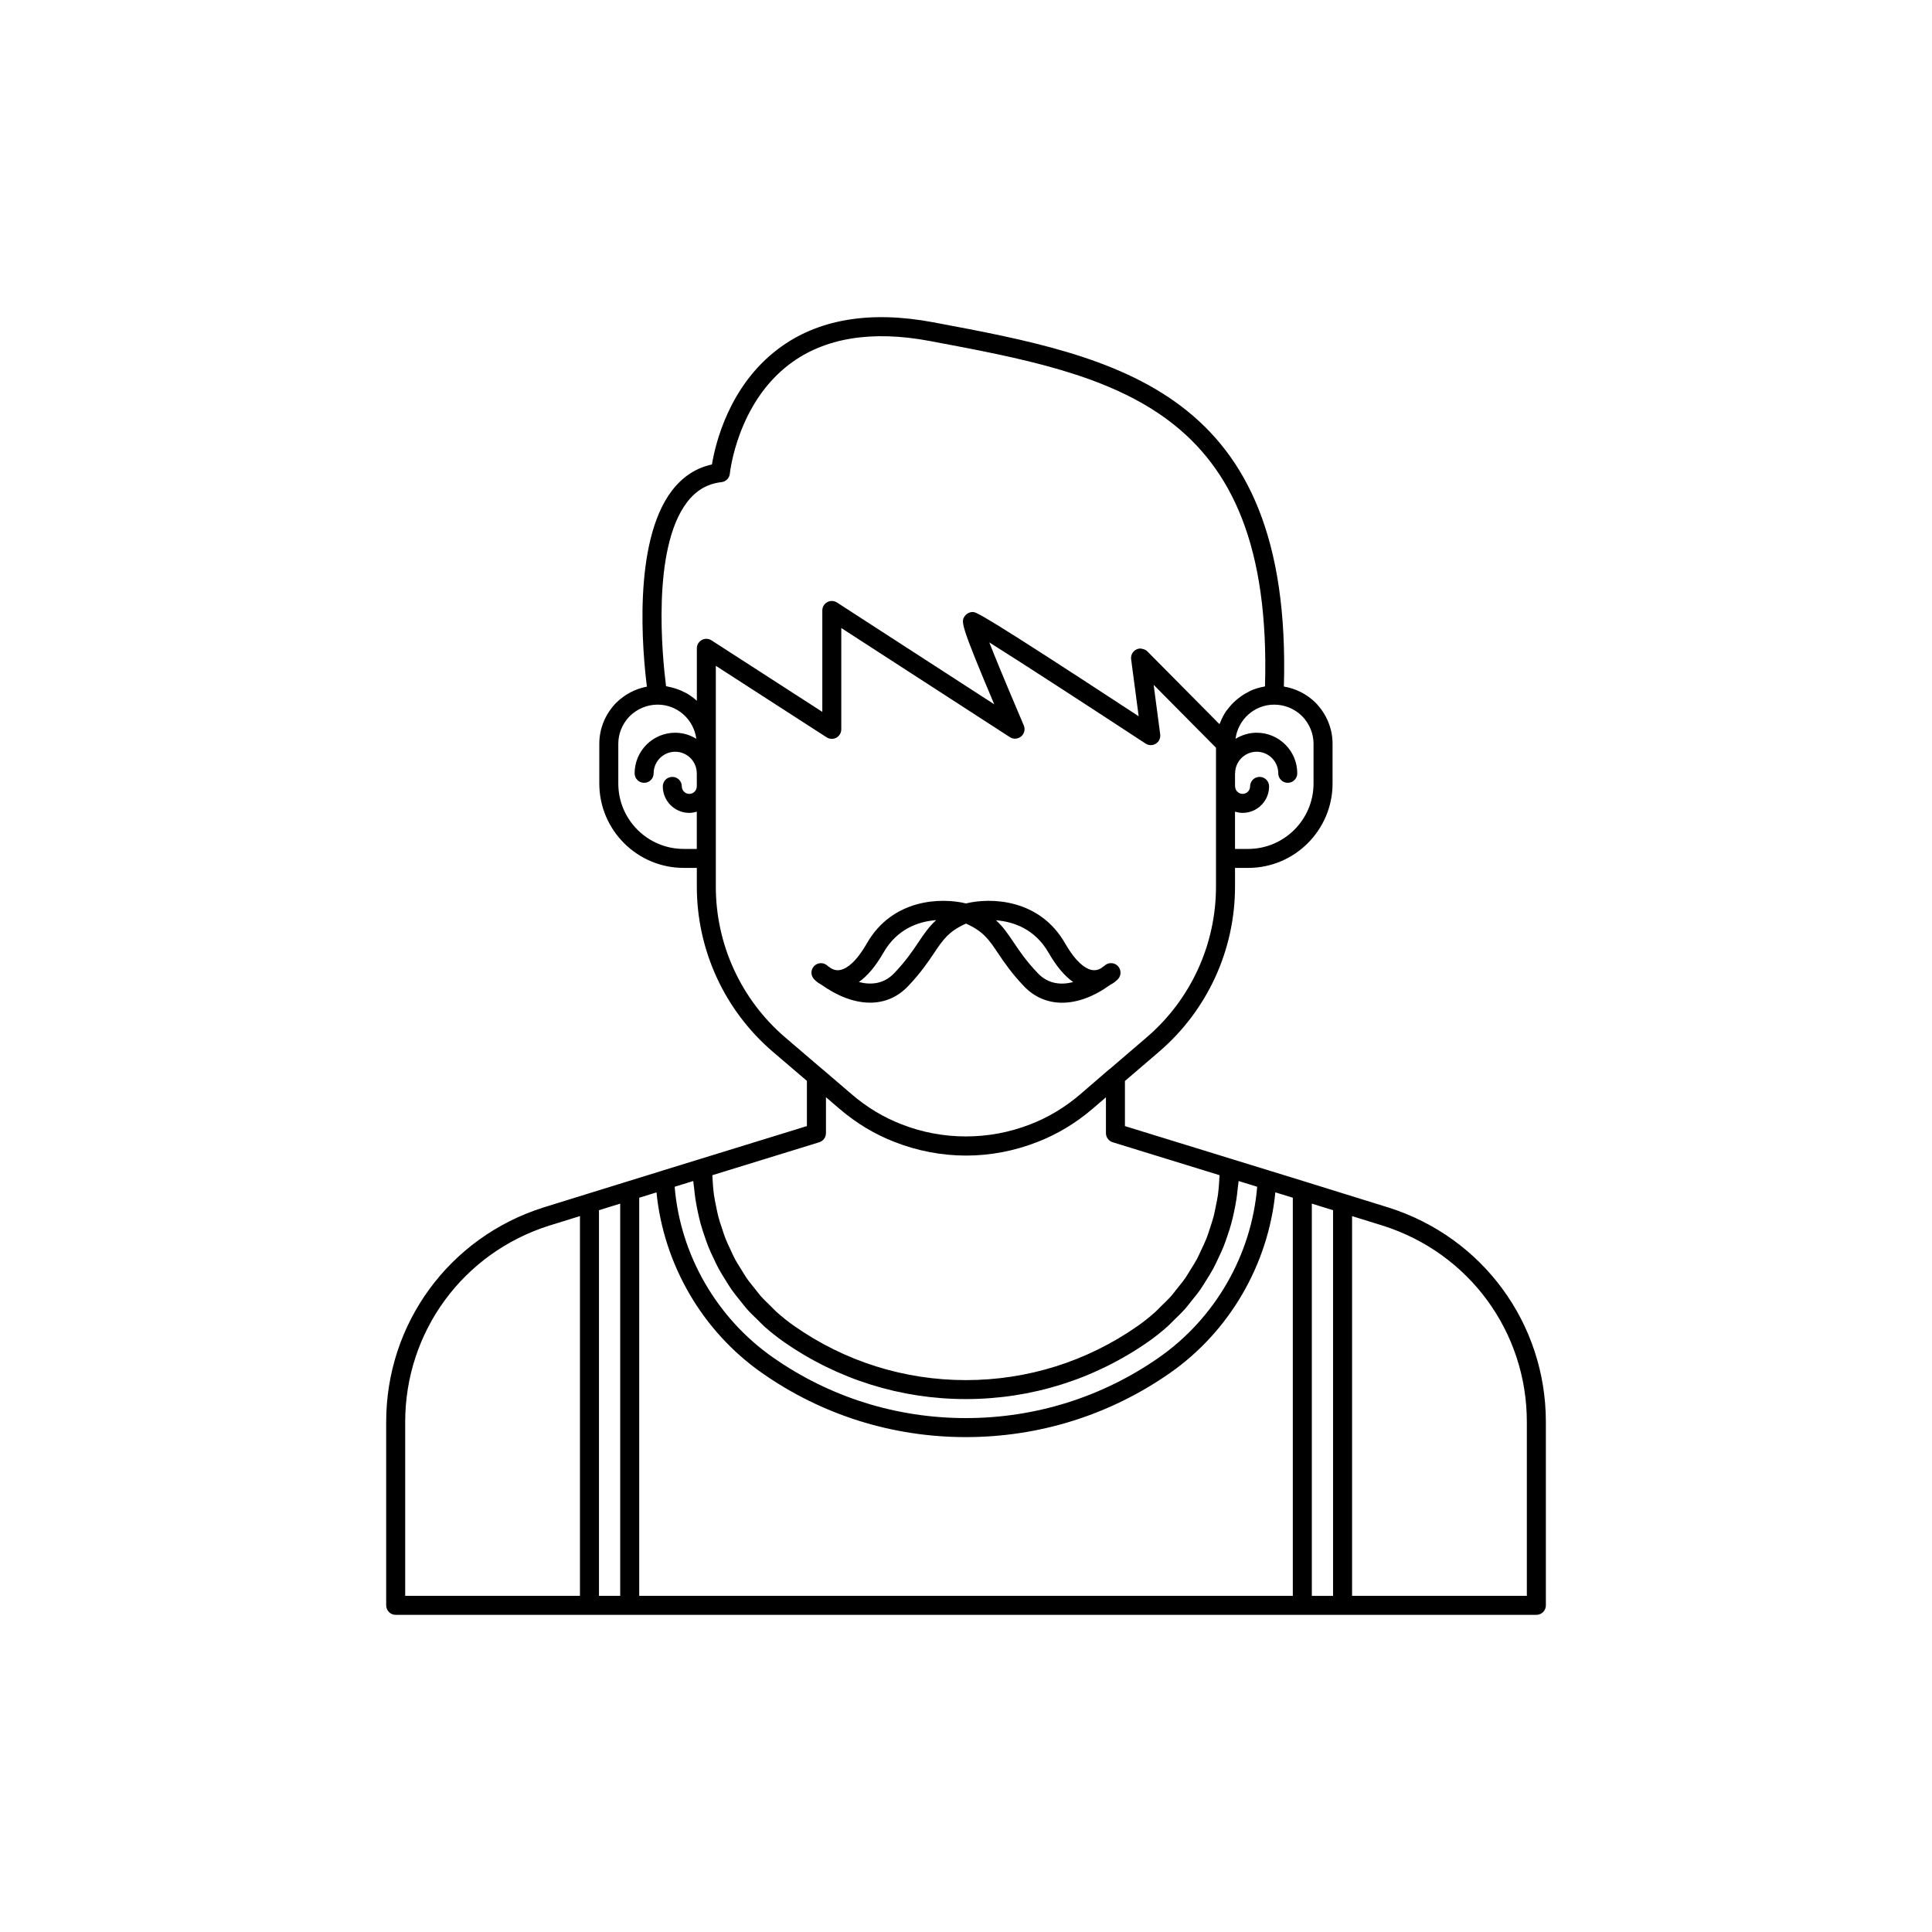 <?xml version="1.0" encoding="UTF-8"?>
<!-- Uploaded to: SVG Repo, www.svgrepo.com, Generator: SVG Repo Mixer Tools -->
<svg fill="#000000" width="800px" height="800px" version="1.1" viewBox="144 144 512 512" xmlns="http://www.w3.org/2000/svg">
 <g>
  <path d="m511.94 464-22.066-6.852h-0.004l-0.004-0.004-19.293-5.945-28.453-8.77v-11.957l9.098-7.801c12.758-10.965 20.074-26.906 20.074-43.73v-4.938h3.477c12.336 0 22.371-10.035 22.371-22.367v-10.527c0-4.055-1.598-7.918-4.535-10.922-2.332-2.281-5.242-3.723-8.363-4.246 2.273-78.633-43.973-87.355-92.941-96.535-16.855-3.164-30.68-0.789-41.086 7.062-13.043 9.836-16.652 25.195-17.543 30.613-4.234 0.926-7.801 3.266-10.629 6.981-10.473 13.754-7.734 42.992-6.606 51.906-3.019 0.566-5.828 2.012-8.121 4.258-2.898 2.961-4.496 6.828-4.496 10.879v10.527c0 12.336 10.035 22.367 22.367 22.367h3.477v4.938c0 16.824 7.316 32.762 20.078 43.734l9.094 7.773v11.977l-28.453 8.77-0.277 0.086-9.699 2.988c-0.016 0.004-0.027 0.016-0.039 0.02l-9.23 2.852-22.117 6.852c-0.004 0-0.012 0.004-0.016 0.004-24.922 7.894-41.664 30.727-41.664 56.824v48.617c0 1.391 1.125 2.519 2.519 2.519h302.29c1.391 0 2.519-1.125 2.519-2.519v-48.617c0-26.105-16.762-48.938-41.723-56.816zm-34.777-5.496c-1.473 18.02-11.094 34.816-26.004 45.234-15.062 10.516-32.77 16.07-51.203 16.07-18.422 0-36.094-5.559-51.105-16.07-14.941-10.441-24.582-27.238-26.059-45.234l4.926-1.523c0.039 0.621 0.164 1.227 0.223 1.844 0.094 0.984 0.207 1.965 0.355 2.938 0.18 1.195 0.41 2.375 0.664 3.551 0.207 0.957 0.422 1.91 0.676 2.856 0.316 1.164 0.691 2.301 1.082 3.438 0.312 0.918 0.621 1.832 0.98 2.731 0.453 1.129 0.969 2.219 1.496 3.316 0.41 0.859 0.801 1.723 1.258 2.559 0.59 1.09 1.254 2.133 1.914 3.184 0.496 0.785 0.961 1.582 1.492 2.34 0.746 1.062 1.57 2.066 2.391 3.074 0.551 0.68 1.059 1.383 1.641 2.035 0.961 1.082 2.012 2.086 3.062 3.094 0.531 0.512 1.016 1.059 1.566 1.551 1.641 1.461 3.367 2.84 5.191 4.113 14.23 9.922 30.914 15.164 48.246 15.164 17.363 0 34.062-5.242 48.293-15.164 1.824-1.273 3.551-2.652 5.191-4.113 0.551-0.488 1.031-1.035 1.562-1.543 1.051-1.012 2.106-2.019 3.07-3.102 0.578-0.652 1.09-1.352 1.637-2.027 0.82-1.012 1.648-2.016 2.394-3.082 0.535-0.762 1-1.559 1.496-2.344 0.66-1.047 1.324-2.09 1.914-3.18 0.453-0.84 0.848-1.703 1.258-2.566 0.523-1.094 1.039-2.184 1.492-3.309 0.359-0.898 0.668-1.816 0.984-2.734 0.391-1.133 0.762-2.269 1.078-3.43 0.258-0.945 0.473-1.902 0.68-2.867 0.254-1.172 0.48-2.344 0.66-3.535 0.148-0.98 0.262-1.961 0.355-2.953 0.059-0.617 0.184-1.219 0.223-1.836l1.324 0.406zm14.938-117.39v10.527c0 9.559-7.777 17.332-17.332 17.332h-3.477v-9.879c0.641 0.191 1.305 0.328 2.012 0.328 3.871 0 7.019-3.148 7.019-7.019 0-1.391-1.125-2.519-2.519-2.519-1.391 0-2.519 1.125-2.519 2.519 0 1.094-0.887 1.984-1.98 1.984s-1.984-0.891-1.984-1.984c0-0.047-0.023-0.086-0.027-0.133v-3.203c0.004-0.047 0.027-0.086 0.027-0.133 0-3.152 2.562-5.715 5.715-5.715s5.715 2.562 5.715 5.715c0 1.391 1.125 2.519 2.519 2.519 1.391 0 2.519-1.125 2.519-2.519 0-5.93-4.824-10.754-10.754-10.754-2.062 0-3.973 0.613-5.609 1.621 0.652-5.098 4.973-9.066 10.246-9.066 2.762 0 5.391 1.086 7.371 3.019 1.969 2.016 3.059 4.633 3.059 7.359zm-166.05-63.992c2.422-3.18 5.41-4.926 9.145-5.348 1.184-0.137 2.109-1.082 2.223-2.269 0.02-0.184 1.93-18.555 15.867-29.035 9.227-6.941 21.707-8.988 37.086-6.109 48.832 9.156 91.07 17.074 88.863 91.527-0.094 0.016-0.176 0.066-0.27 0.082-1.234 0.219-2.418 0.574-3.531 1.07-0.238 0.105-0.449 0.25-0.68 0.371-0.879 0.445-1.703 0.965-2.477 1.566-0.285 0.223-0.559 0.441-0.824 0.68-0.773 0.691-1.473 1.445-2.094 2.277-0.113 0.152-0.25 0.277-0.359 0.434-0.688 0.996-1.238 2.086-1.68 3.231-0.043 0.105-0.117 0.195-0.156 0.301l-19.117-19.289c-0.34-0.344-0.773-0.527-1.223-0.633-0.102-0.023-0.188-0.047-0.289-0.059-0.094-0.012-0.184-0.055-0.277-0.055-0.375 0-0.754 0.082-1.109 0.258-0.973 0.477-1.531 1.52-1.387 2.59l1.996 15.102c-42.141-27.621-43.078-27.625-43.988-27.625-0.848 0-1.68 0.449-2.144 1.152-0.922 1.398-1.219 1.844 7.856 23.305l-41.676-26.977c-0.773-0.5-1.762-0.539-2.57-0.098-0.812 0.441-1.316 1.293-1.316 2.215v26.863l-29.367-18.953c-0.77-0.5-1.766-0.543-2.57-0.098-0.809 0.441-1.312 1.289-1.312 2.211v13.898c-0.543-0.496-1.125-0.949-1.738-1.367-0.012-0.008-0.02-0.016-0.031-0.023-0.738-0.5-1.535-0.914-2.359-1.281-0.25-0.109-0.504-0.199-0.762-0.297-0.613-0.234-1.238-0.43-1.883-0.586-0.289-0.07-0.57-0.141-0.863-0.191-0.176-0.031-0.344-0.09-0.523-0.117-0.992-7.746-3.867-36.367 5.543-48.723zm-0.863 91.852c-9.559 0-17.332-7.773-17.332-17.332v-10.527c0-2.727 1.086-5.344 3.019-7.32 2.016-1.973 4.648-3.059 7.41-3.059 5.269 0 9.586 3.961 10.242 9.055-1.633-1.004-3.535-1.609-5.59-1.609-5.93 0-10.754 4.824-10.754 10.754 0 1.391 1.125 2.519 2.519 2.519 1.391 0 2.519-1.125 2.519-2.519 0-3.152 2.562-5.715 5.715-5.715s5.715 2.562 5.715 5.715c0 0.012 0.008 0.023 0.008 0.035v3.398c0 0.012-0.008 0.023-0.008 0.035 0 1.094-0.891 1.984-1.984 1.984s-1.98-0.891-1.98-1.984c0-1.391-1.125-2.519-2.519-2.519-1.391 0-2.519 1.125-2.519 2.519 0 3.871 3.148 7.019 7.019 7.019 0.695 0 1.355-0.133 1.988-0.32v9.871zm8.512 9.977v-58.504l29.367 18.953c0.766 0.5 1.758 0.539 2.57 0.098 0.809-0.441 1.312-1.289 1.312-2.211v-26.855l44.68 28.922c0.922 0.602 2.129 0.527 2.973-0.176 0.848-0.699 1.145-1.871 0.73-2.887l-0.965-2.281c-4.18-9.816-6.707-15.969-8.195-19.77 9.289 5.832 28.516 18.348 41.418 26.816 0.41 0.27 0.883 0.41 1.355 0.414 0.473 0.004 0.949-0.121 1.367-0.387 0.832-0.523 1.285-1.484 1.156-2.461l-1.738-13.137 16.52 16.672v36.801c0 15.355-6.676 29.902-18.312 39.902l-9.891 8.48c-0.027 0.023-0.07 0.02-0.098 0.043l-7.699 6.641c-3.984 3.414-8.414 6.082-13.188 7.93-11 4.305-23.305 4.269-34.148-0.004-4.715-1.812-9.148-4.477-13.172-7.926l-7.758-6.648c-0.012-0.008-0.027-0.008-0.039-0.016l-9.934-8.496c-11.637-10.016-18.312-24.559-18.312-39.914zm32.773 58.895c4.461 3.82 9.387 6.781 14.621 8.793 5.965 2.356 12.504 3.602 18.91 3.602 6.441 0 12.801-1.211 18.898-3.594 5.293-2.055 10.219-5.016 14.641-8.809l3.543-3.039v9.496c0 1.105 0.723 2.082 1.777 2.41l28.336 8.734c-0.031 0.781-0.082 1.562-0.148 2.34-0.078 0.934-0.145 1.871-0.273 2.797-0.152 1.082-0.379 2.144-0.598 3.207-0.188 0.898-0.352 1.805-0.586 2.691-0.281 1.062-0.641 2.098-0.984 3.137-0.285 0.855-0.543 1.719-0.871 2.555-0.406 1.035-0.895 2.031-1.371 3.039-0.375 0.797-0.719 1.609-1.133 2.387-0.535 1.004-1.156 1.957-1.762 2.926-0.453 0.727-0.867 1.473-1.355 2.176-0.68 0.977-1.445 1.895-2.195 2.824-0.508 0.629-0.973 1.289-1.508 1.898-0.879 0.992-1.848 1.906-2.805 2.832-0.492 0.477-0.941 0.992-1.453 1.449-1.512 1.348-3.102 2.617-4.785 3.789-13.379 9.328-29.086 14.258-45.41 14.258-16.297 0-31.984-4.93-45.363-14.258-1.68-1.172-3.273-2.441-4.785-3.789-0.512-0.457-0.961-0.973-1.453-1.449-0.957-0.926-1.926-1.844-2.805-2.836-0.535-0.605-1-1.266-1.508-1.895-0.75-0.93-1.516-1.848-2.195-2.824-0.488-0.703-0.902-1.449-1.355-2.172-0.602-0.969-1.227-1.922-1.762-2.926-0.418-0.777-0.758-1.59-1.133-2.387-0.473-1.004-0.961-2-1.367-3.035-0.328-0.836-0.586-1.699-0.871-2.555-0.348-1.039-0.707-2.074-0.988-3.137-0.234-0.883-0.398-1.785-0.582-2.684-0.223-1.066-0.449-2.133-0.602-3.219-0.129-0.922-0.195-1.855-0.273-2.789-0.066-0.777-0.117-1.559-0.148-2.344l28.336-8.734c1.055-0.328 1.777-1.305 1.777-2.41v-9.531zm-58.113 129.07h-5.625v-102.2l5.625-1.742zm-56.98-46.098c0-23.891 15.324-44.789 38.137-52.008l8.18-2.535v100.64h-46.316zm62.02-59.406 4.578-1.414c1.891 19.062 12.121 36.789 27.984 47.871 15.859 11.105 34.531 16.98 53.992 16.98 19.473 0 38.176-5.871 54.09-16.98 15.836-11.062 26.051-28.793 27.938-47.883l4.629 1.426v105.5h-173.21zm178.25 1.562 5.625 1.746v102.2h-5.625zm56.98 103.94h-46.316v-100.63l8.125 2.523c22.844 7.211 38.191 28.113 38.191 52.008z"/>
  <path d="m384.61 405.39c3.387-3.551 5.359-6.488 6.945-8.848 2.356-3.508 3.836-5.715 8.445-7.781 4.609 2.066 6.09 4.269 8.441 7.777 1.586 2.359 3.559 5.297 6.945 8.848 2.777 2.906 6.258 4.344 10.078 4.344 4.004 0 8.383-1.578 12.711-4.707 1.105-0.551 1.785-1.234 2.039-1.488 0.047-0.039 0.09-0.086 0.129-0.137l0.004-0.004c0.855-0.992 0.801-2.492-0.141-3.426-0.969-0.961-2.516-0.973-3.5-0.043-0.184 0.148-0.566 0.414-0.938 0.68-0.855 0.504-1.762 0.633-2.703 0.387-1.492-0.395-3.887-1.926-6.797-6.988-6.801-11.867-19.758-12.188-26.27-10.586-6.519-1.598-19.473-1.289-26.27 10.582-2.91 5.066-5.305 6.598-6.797 6.992-0.914 0.246-1.797 0.129-2.637-0.348-0.488-0.336-0.848-0.586-0.934-0.648-0.008-0.008-0.012-0.012-0.016-0.016-0.98-0.98-2.566-0.98-3.555-0.008-0.984 0.977-0.996 2.562-0.023 3.555 0.004 0.004 0.012 0.012 0.016 0.016 0.254 0.254 0.934 0.934 1.695 1.277 0.008 0.008 0.016 0.012 0.023 0.016 8.785 6.301 17.418 6.512 23.105 0.555zm37.289-8.883c2.051 3.562 4.231 6.156 6.512 7.75-3.113 0.801-6.574 0.594-9.379-2.348-3.09-3.238-4.852-5.863-6.406-8.176-1.457-2.176-2.754-4.102-4.68-5.852 4.578 0.363 10.301 2.254 13.953 8.625zm-43.801 0c3.695-6.445 9.426-8.324 14.004-8.664-1.953 1.758-3.258 3.699-4.727 5.891-1.555 2.316-3.316 4.938-6.406 8.176-2.785 2.918-6.215 3.144-9.363 2.336 2.273-1.598 4.449-4.184 6.492-7.738z"/>
 </g>
</svg>